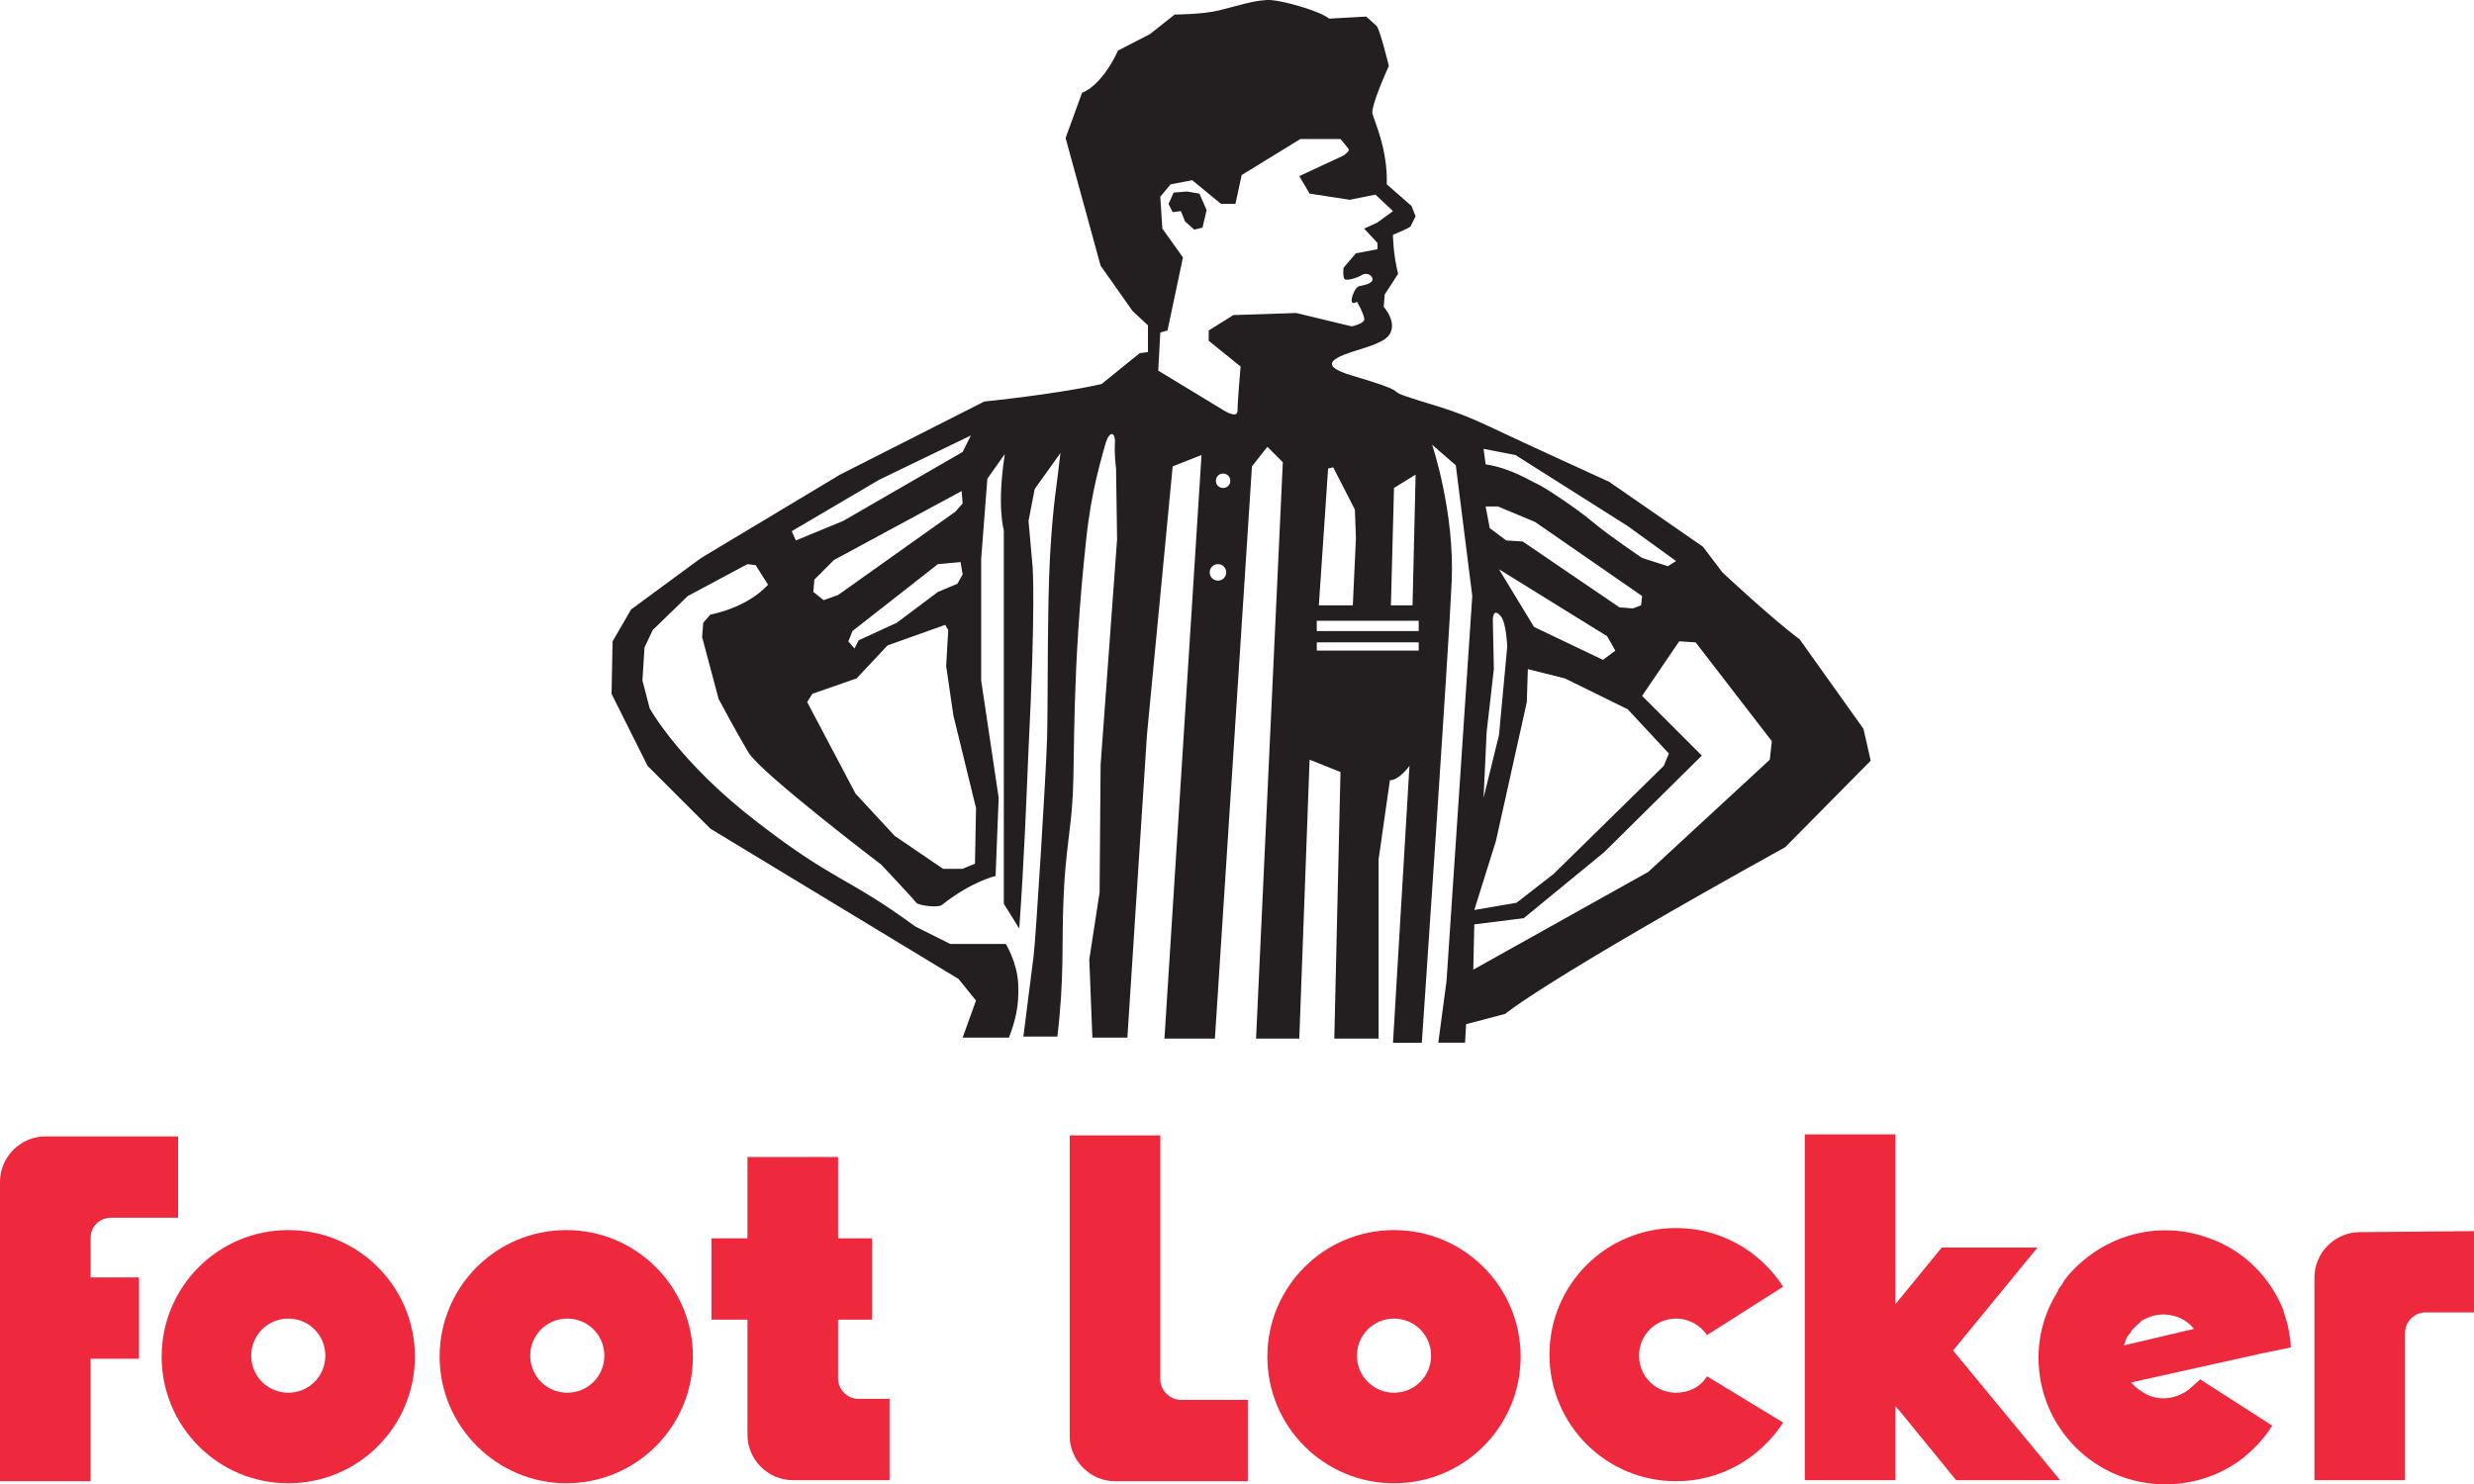 <?xml version="1.0" encoding="utf-8"?>
<!-- Generator: Adobe Illustrator 16.0.0, SVG Export Plug-In . SVG Version: 6.00 Build 0)  -->
<!DOCTYPE svg PUBLIC "-//W3C//DTD SVG 1.1//EN" "http://www.w3.org/Graphics/SVG/1.1/DTD/svg11.dtd">
<svg version="1.1"
	 id="svg3336" xmlns:cc="http://creativecommons.org/ns#" xmlns:dc="http://purl.org/dc/elements/1.1/" xmlns:svg="http://www.w3.org/2000/svg" xmlns:rdf="http://www.w3.org/1999/02/22-rdf-syntax-ns#" xmlns:inkscape="http://www.inkscape.org/namespaces/inkscape" xmlns:sodipodi="http://sodipodi.sourceforge.net/DTD/sodipodi-0.dtd" sodipodi:docname="Foot Locker.svg" inkscape:version="0.91 r13725"
	 xmlns="http://www.w3.org/2000/svg" xmlns:xlink="http://www.w3.org/1999/xlink" x="0px" y="0px" width="558.324px"
	 height="335.065px" viewBox="-445.773 -262.556 558.324 335.065" enable-background="new -445.773 -262.556 558.324 335.065"
	 xml:space="preserve">
<path id="path4070" inkscape:connector-curvature="0" fill="#231F20" d="M-25.23-98.033l-14.406-20.214
	c-6.272-4.647-17.427-15.103-17.427-15.103l-4.415-5.809l-21.144-14.638c0,0-18.354-8.364-27.185-12.546
	c-8.829-4.183-13.477-4.88-19.285-6.97c-3.253-1.163,1.161-0.697-11.385-4.415c-8.829-2.557-3.485-4.415,1.858-6.041
	c5.344-1.627,6.738-2.789,6.972-4.88c0.232-2.324-1.859-4.647-1.859-4.647l0.232-2.788l3.021-4.647
	c-1.163-4.647-1.163-8.829-1.163-8.829c3.485-1.394,3.95-1.858,3.95-1.858l1.161-2.323l-0.929-2.324l-5.576-4.879
	c0.232-7.899-2.787-14.172-3.252-16.031c-0.232-2.091,3.717-10.688,3.717-10.688s-2.091-8.596-2.787-9.062l-2.324-2.091
	l-8.363,0.465c-1.858-1.626-9.991-3.95-13.012-4.183c-3.252-0.232-7.896,1.394-11.846,2.324c-3.718,0.929-9.991,0.929-9.991,0.929
	l-5.576,4.415l-7.203,3.718c-3.949,8.363-8.131,9.525-8.131,9.525l-3.718,10.223l7.9,28.812l7.202,10.224l3.485,3.253v6.041
	l-1.858,0.232l-8.597,6.97c-10.224,2.324-26.487,3.95-26.487,3.95l-32.529,16.496l-31.366,18.82l-15.8,11.617l-4.183,7.204
	l-0.232,11.85l8.133,16.264l14.172,14.174l55.995,33.923l3.95,4.88l-3.02,8.363h10.455c1.394-3.717,2.323-6.97,2.091-12.082
	c-0.232-4.88-2.787-9.062-2.787-9.062h-12.547l-7.899-3.95c-15.568-11.385-18.123-9.991-35.549-23.467
	c-17.659-13.477-24.396-25.79-24.396-25.79l-1.626-6.274l0.463-7.435l1.859-3.95l7.899-7.667l13.477-7.203l1.858,0.232l2.788,4.415
	c-4.88,5.344-13.012,6.739-13.012,6.739l-1.626,1.858l-0.232,3.253l3.718,13.94c0,0,3.95,7.436,6.738,12.083
	c2.789,4.647,29.973,25.326,29.973,25.326s7.435,7.9,7.9,8.597c0.696,0.697,5.111,1.162,5.809,0.465
	c6.737-5.344,12.082-6.507,12.082-6.507l0.696-17.658l-3.95-26.488v-27.417l1.395-18.122l3.949-5.577
	c-1.858,11.851-0.232,17.194-0.232,17.194v84.341l3.485,5.576c1.161-16.265,1.626-29.741,2.091-40.429
	c1.627-32.063,0.929-41.125,0.929-41.125l-0.929-10.455l1.395-7.202l5.809-8.133c-0.931,8.364-1.626,10.92-2.324,22.771
	c-0.696,11.85-0.464,33.457-0.696,41.59c-0.232,8.365-2.556,45.308-3.02,49.025c-0.465,3.717-2.324,18.354-2.324,18.354h7.668
	c1.626-13.709,0.93-20.446,1.394-31.366c0.465-10.92,1.626-14.638,2.091-23.235c0.466-8.597-0.232-27.649,3.021-57.622
	c1.161-11.152,3.485-18.355,4.415-21.842c0.929-2.787,2.091-2.323,2.091-0.232c-0.232,2.788,0.232,6.042,0.232,6.042l0.232,16.031
	l-3.717,50.884l-0.232,28.811l-2.324,15.103l0.696,17.659h7.9l4.415-68.311l5.809-60.642l6.506-2.557l-8.365,131.74h11.386
	l8.363-129.186l3.481-4.415l3.485,3.485l-6.042,130.113h9.759l2.324-62.966l6.97,2.787l-1.394,60.178h9.991v-40.429l2.557-17.892
	c2.091,0,4.415-3.252,4.415-3.252l-3.718,62.501h6.506c0,0,6.042-88.291,6.739-104.091c0.696-15.801-4.415-30.902-4.415-30.902
	l5.344,4.647l3.718,29.507l-5.81,86.897l-1.858,13.94h6.041l0.232-4.183l8.829-2.324c0,0,7.9-6.971,63.198-37.64l19.285-19.518
	L-25.23-98.033L-25.23-98.033z M-267.099-142.645l19.75-11.617l20.679-9.991l-1.858,3.718l-26.953,15.567l-10.688,4.415
	L-267.099-142.645L-267.099-142.645z M-253.391-120.107l19.284-15.103l5.111-0.464l0.466,2.787l-1.163,2.092l-4.415,1.858
	l-9.294,6.97l-8.596,3.95l-0.929,1.859l-1.394-1.627L-253.391-120.107L-253.391-120.107z M-256.644-128.239l-3.252,1.161
	l-2.324-1.858l0.232-2.787l4.415-4.415l28.812-15.567l0.232,2.787l-1.626,1.858L-256.644-128.239L-256.644-128.239z
	 M-225.742-67.596l-2.787,1.161h-4.415l-10.92-7.435l-8.829-9.526l-10.92-20.679l1.161-1.858l9.991-3.485l6.972-7.435l13.011-4.648
	l0.698,1.162l-0.466,8.132l1.627,11.152l5.111,20.912L-225.742-67.596L-225.742-67.596z M-131.18-152.402l4.88-3.021l-0.696,29.508
	h-4.88L-131.18-152.402L-131.18-152.402z M-144.889-157.049l4.88,9.525l0.232,6.507l-0.697,15.103h-7.667l2.091-30.901
	L-144.889-157.049z M-170.908-131.49c-0.929,0-1.858-0.697-1.858-1.859c0-0.929,0.697-1.858,1.858-1.858
	c0.93,0,1.858,0.697,1.858,1.858C-169.05-132.421-169.747-131.49-170.908-131.49z M-169.747-152.402
	c-0.929,0-1.626-0.698-1.626-1.627c0-0.93,0.697-1.626,1.626-1.626c0.93,0,1.626,0.696,1.626,1.626
	C-168.121-153.1-168.817-152.402-169.747-152.402z M-153.253-191.901l-14.17,0.465l-5.576,3.485v2.323l7.202,5.809
	c0,0-0.697,7.9-0.697,9.991c0,2.092-3.718-0.465-3.718-0.465l-14.174-8.598l0.465-8.596l1.626-0.465l3.485-16.496l-4.647-6.506
	l-0.464-7.202l2.324-2.789l4.88-0.929l6.506,5.344h3.253l1.394-6.505l13.24-8.132h9.061c0,0,1.627,1.858,1.859,2.323
	c0.232,0.464-1.161,1.394-1.161,1.394l-9.991,4.647l2.323,3.95l9.062,1.394l5.809-1.161l3.95,3.718l-3.485,2.557l-3.02,1.394
	l3.02,3.252v1.396l-4.88,0.929l-2.787,3.252c0,0-0.232,2.092,0.232,2.556c0.464,0.465,2.787-0.232,3.95-0.929
	c1.161-0.698,2.556,0.232,2.323,1.161s-2.091,1.161-3.02,1.394c-0.931,0.232-1.859,2.787-1.627,3.485c0.232,0.696,1.161,0,1.161,0
	s1.395,2.323,1.627,3.717c0.464,1.161-2.788,1.859-2.788,1.859L-153.253-191.901L-153.253-191.901z M-148.607-117.551h23.003v1.859
	h-23.003V-117.551z M-148.607-122.429h23.003v2.323h-23.003V-122.429z M-103.764-159.837l25.326,16.031l10.92,7.9l-1.858,1.161
	l-5.809-1.858c0,0-7.9-5.344-11.152-8.132c-3.253-2.788-10.92-7.899-12.547-8.598c-1.626-0.696-5.809-3.484-11.617-4.415
	l-0.464-3.484L-103.764-159.837L-103.764-159.837z M-108.876-122.662c0,0,0-3.02,1.859-0.697c1.162,1.394,1.394,6.739,1.394,6.739
	l-1.859,19.982l-3.484,14.172l0.696-14.869l1.626-14.174L-108.876-122.662L-108.876-122.662z M-107.482-134.047l24.396,15.103
	l1.859,3.253l-2.788,2.091l-15.567-7.435L-107.482-134.047L-107.482-134.047z M-102.136-140.321l-3.718-0.232l-3.718-2.788
	l-0.93-4.88h2.789l8.363,3.485l24.164,16.729l-0.232,2.092l-1.859,0.697l-3.02-0.232L-102.136-140.321L-102.136-140.321z
	 M-108.177-72.707l6.97-31.366l0.232-7.435l8.365,2.091l14.172,6.97l9.294,9.992l-1.161,2.787l-24.861,24.396l-8.363,6.505
	l-9.526,1.626L-108.177-72.707L-108.177-72.707z M-46.374-91.063l-27.418,25.326l-39.499,22.072l0.232-10.223l11.153-1.394
	l18.122-14.87l22.072-21.84l-13.476-13.477l8.364-12.313l3.718,0.232l17.193,22.305L-46.374-91.063L-46.374-91.063z
	 M-175.091-218.853l1.626,3.717l-0.93,3.95l-1.858,0.464l-2.092-1.858l-0.929-2.324l-1.858,0.232l-0.929-1.858l1.161-2.557
	l3.02-0.232L-175.091-218.853"/>
<path id="path4080" inkscape:connector-curvature="0" fill="#EE293D" d="M-251.997,53.223c-2.556,0-4.647-2.092-4.647-4.646V35.333
	h7.668V16.978h-7.668V-1.377h-20.446v18.355h-8.133v18.354h8.133v26.022c0,5.576,4.647,10.223,10.224,10.223h21.842V53.223H-251.997
	"/>
<path id="path4082" inkscape:connector-curvature="0" fill="#EE293D" d="M-183.92,48.809V-6.257h-20.447V61.59
	c0,5.576,4.647,10.223,10.224,10.223h29.973V53.457h-15.335C-182.06,53.223-183.92,51.134-183.92,48.809"/>
<path id="path4084" inkscape:connector-curvature="0" fill="#EE293D" d="M86.761,15.585c-5.578,0-10.224,4.647-10.224,10.224v45.772
	h20.446V38.355c0-2.556,2.091-4.647,4.647-4.647h10.92V15.353L86.761,15.585"/>
<path id="path4086" inkscape:connector-curvature="0" fill="#EE293D" d="M-420.68,12.331h15.103V-6.025h-29.973
	c-5.576,0-10.223,4.647-10.223,10.224v67.613h20.446V44.163h10.92V25.808h-10.92v-8.829
	C-425.327,14.19-423.237,12.331-420.68,12.331"/>
<path id="path4088" inkscape:connector-curvature="0" fill="#EE293D" d="M-409.296,43.698c0-15.799,12.779-28.579,28.579-28.579
	c15.799,0,28.578,12.779,28.578,28.579c0,15.799-12.778,28.579-28.578,28.579S-409.296,59.497-409.296,43.698z M-380.717,51.831
	c4.647,0,8.363-3.718,8.363-8.365s-3.717-8.364-8.363-8.364c-4.647,0-8.365,3.718-8.365,8.364S-385.364,51.831-380.717,51.831"/>
<path id="path4090" inkscape:connector-curvature="0" fill="#EE293D" d="M-346.561,43.698c0-15.799,12.778-28.579,28.578-28.579
	s28.579,12.779,28.579,28.579c0,15.799-12.779,28.579-28.579,28.579C-333.551,72.277-346.561,59.497-346.561,43.698L-346.561,43.698
	z M-317.751,51.831c4.647,0,8.364-3.718,8.364-8.365s-3.718-8.364-8.364-8.364c-4.646,0-8.363,3.718-8.363,8.364
	S-322.398,51.831-317.751,51.831"/>
<path id="path4092" inkscape:connector-curvature="0" fill="#EE293D" d="M-159.76,43.698c0-15.799,12.779-28.579,28.579-28.579
	s28.579,12.779,28.579,28.579c0,15.799-12.779,28.579-28.579,28.579S-159.76,59.497-159.76,43.698L-159.76,43.698z M-131.18,51.831
	c4.647,0,8.365-3.718,8.365-8.365s-3.718-8.364-8.365-8.364s-8.364,3.718-8.364,8.364S-135.828,51.831-131.18,51.831"/>
<path id="path4094" inkscape:connector-curvature="0" fill="#EE293D" d="M-60.548,48.112c-1.395,2.323-3.95,3.717-6.971,3.717
	c-4.647,0-8.363-3.717-8.363-8.364s3.718-8.364,8.363-8.364c3.021,0,5.576,1.627,6.971,3.718l17.193-10.92
	c-5.111-7.9-13.941-13.244-24.164-13.244c-15.8,0-28.578,12.779-28.578,28.579c0,15.799,12.778,28.577,28.578,28.577
	c10.224,0,19.053-5.344,24.164-13.242L-60.548,48.112"/>
<path id="path4098" inkscape:connector-curvature="0" fill="#EE293D" d="M48.191,51.134L48.191,51.134
	c-2.556,1.859-5.809,2.556-8.828,1.395c-1.627-0.697-3.253-1.858-4.183-3.021l29.274-6.505l6.739-1.394
	c0-1.394-0.232-2.557-0.465-3.95l0,0c-0.233-1.394-0.698-2.787-1.162-4.183v-0.232l0,0c-3.02-7.435-8.829-13.476-16.729-16.264
	c-11.85-4.415-24.396-0.465-32.063,8.597l0,0c-0.232,0.232-0.464,0.697-0.696,0.93c0,0.232-0.232,0.232-0.232,0.464
	c-0.232,0.232-0.232,0.465-0.465,0.697s-0.465,0.696-0.698,0.929v0.232c-2.787,4.415-4.413,9.526-4.413,15.103
	c0,15.799,12.778,28.579,28.577,28.579c6.506,0,12.548-2.092,17.427-5.809l0,0c2.556-2.092,4.88-4.415,6.737-7.436L50.747,48.81
	C49.817,49.739,48.888,50.435,48.191,51.134L48.191,51.134z M33.553,41.141c0-0.232,0.232-0.465,0.232-0.697
	c0.232-0.929,0.698-1.626,1.396-2.323c0,0,0,0,0-0.232c0.232-0.232,0.232-0.232,0.464-0.465l0.232-0.233l0.232-0.232
	c0.232-0.232,0.232-0.232,0.465-0.465c0,0,0.232,0,0.232-0.232c0.232-0.232,0.465-0.232,0.465-0.465l0,0
	c0.232-0.232,0.466-0.232,0.698-0.464l0,0c1.394-0.697,2.787-1.161,4.415-1.161c2.787,0,5.344,1.161,6.97,3.253L33.553,41.141"/>
<path id="path4100" inkscape:connector-curvature="0" fill="#EE293D" d="M19.147,71.579L-5.016,42.304l19.052-23.235H-7.573
	l-10.455,12.779V-6.489h-20.446v78.067h20.446V54.85l1.394,1.627l12.315,15.102H19.147"/>
</svg>
